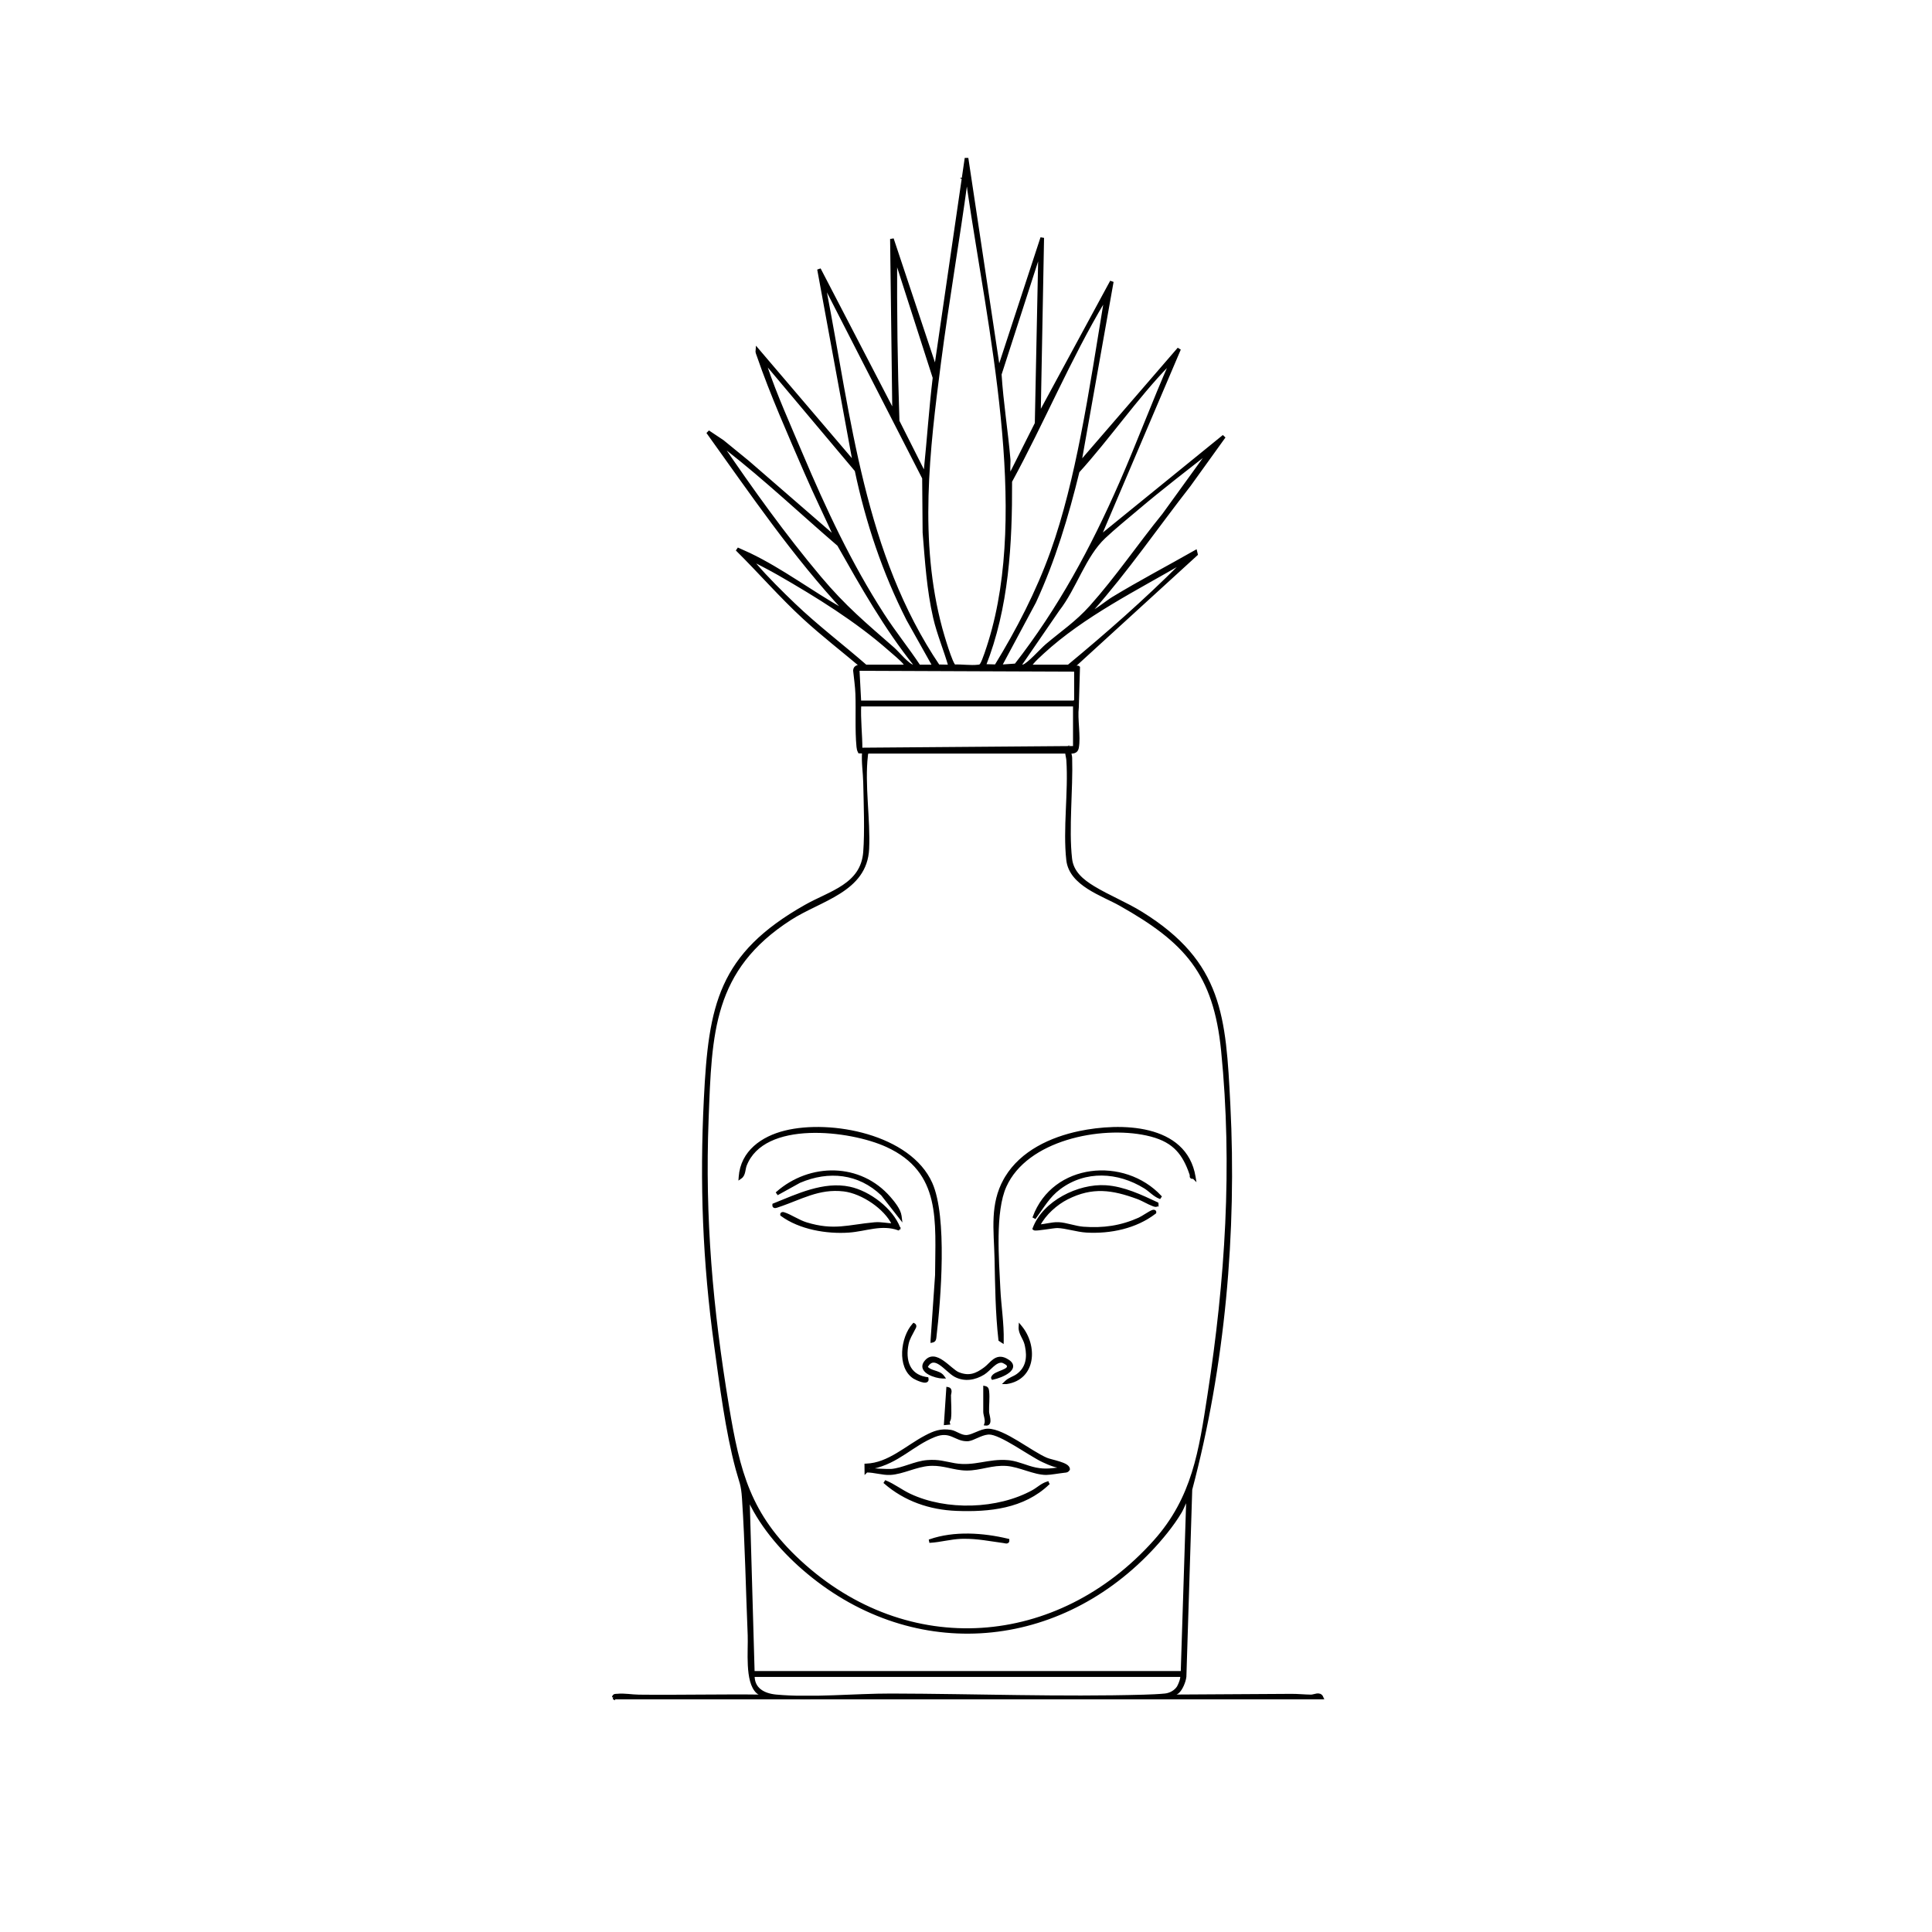 <svg width="320" height="320" viewBox="0 0 320 320" fill="none" xmlns="http://www.w3.org/2000/svg">
<g clip-path="url(#clip0_21089_32135)">
<mask id="path-1-outside-1_21089_32135" maskUnits="userSpaceOnUse" x="100.634" y="25.195" width="119" height="257" fill="black">
<rect fill="white" x="100.634" y="25.195" width="119" height="257"/>
<path d="M101.651 281.17C101.737 280.774 101.982 280.874 102.247 280.846C103.432 280.724 104.63 280.977 105.821 280.988C112.678 281.064 119.515 280.888 126.364 280.98C126.478 280.459 125.882 280.559 125.528 280.239C123.632 278.524 124.246 273.328 124.142 270.845C123.828 263.319 123.699 255.728 123.198 248.188C123.036 245.741 122.752 245.546 122.144 243.296C120.457 237.055 119.479 229.348 118.587 222.881C116.672 208.988 116.184 196.021 116.881 182.017C117.651 166.513 119.251 158.17 133.489 150.123C137.564 147.818 142.849 146.669 143.276 141.139C143.538 137.727 143.351 133.1 143.278 129.618C143.245 127.937 142.944 126.218 143.092 124.509L142.375 124.484C142.244 124.236 142.188 123.954 142.161 123.673C141.893 120.93 142.085 117.719 141.982 114.928C141.938 113.71 141.734 112.266 141.603 111.037C141.659 110.385 142.261 110.455 142.718 110.29C139.566 107.631 136.276 105.091 133.238 102.301C129.33 98.711 125.865 94.692 122.091 90.962L124.137 91.887C129.525 94.48 134.322 98.128 139.501 101.052C139.666 101.144 139.97 101.459 140.112 101.183C131.571 92.057 124.53 81.677 117.255 71.544L119.652 73.142L123.847 76.565L138.623 89.381C136.948 85.66 135.139 81.978 133.517 78.229C130.897 72.169 127.78 65.139 125.662 58.951C125.553 58.633 125.389 58.329 125.43 57.975L141.595 76.93L135.652 44.595L148.098 68.567L147.73 39.578L154.975 61.32L160.087 26.195L165.288 60.765L165.567 60.949L172.628 39.394L172.073 68.938L184.148 46.641L178.763 76.93L195.298 57.791L181.921 89.195L202.732 72.286L196.94 80.336C191.574 87.207 186.593 94.471 180.809 101.005C180.614 101.225 180.276 101.25 180.251 101.278C180.154 101.387 180.179 101.738 180.519 101.638C181.402 101.379 183.415 99.726 184.354 99.154C188.823 96.439 193.455 94.011 197.999 91.427L198.088 91.793L177.834 110.29C177.628 110.772 178.49 110.48 178.579 110.566L178.384 117.156C178.144 119.132 178.735 121.986 178.384 123.848C178.253 124.542 177.687 124.548 177.087 124.506C177.138 124.849 177.271 125.161 177.283 125.518C177.441 130.761 176.7 137.239 177.271 142.254C177.533 144.54 179.237 145.917 181.051 147.023C183.582 148.567 186.464 149.702 189.037 151.302C202.258 159.508 202.74 168.436 203.482 182.942C204.566 204.16 202.618 226.184 197.171 246.705L196.204 277.702C196.112 278.482 195.618 279.728 195.019 280.236C194.662 280.54 194.066 280.462 194.18 280.974L213.815 280.857C214.919 280.846 216.014 280.966 217.124 280.983C217.72 280.991 218.554 280.428 218.894 281.161H101.634L101.651 281.17ZM160.003 29.741C158.64 39.823 156.884 49.875 155.568 59.965C153.659 74.611 151.878 89.624 155.78 104.113C156.023 105.011 157.511 110.167 158.08 110.363C159.301 110.31 160.778 110.538 161.963 110.402C162.286 110.365 162.378 110.388 162.587 110.098C162.986 109.54 163.749 107.098 163.995 106.304C170.793 84.305 163.839 54.145 160.533 31.53C160.46 31.032 160.41 30.009 160 29.741H160.003ZM148.296 42.377C148.248 51.525 148.36 60.643 148.678 69.774L153.034 78.424C153.302 78.248 153.294 78.07 153.324 77.788C153.843 72.721 154.175 67.623 154.788 62.558L148.299 42.379L148.296 42.377ZM172.265 42.377L171.85 42.611L165.592 61.997C165.893 66.703 166.657 71.4 167.061 76.108C167.111 76.679 166.857 78.586 167.343 78.8L171.697 70.148L172.265 42.379V42.377ZM157.397 110.39C156.625 107.656 155.49 105.033 154.849 102.254C153.79 97.646 153.5 92.894 153.115 88.194L153.04 79.165L136.68 47.213L136.555 47.879C140.703 69.314 142.885 91.832 155.393 110.357L157.4 110.396L157.397 110.39ZM164.982 110.351C168.636 104.378 171.886 98.095 174.264 91.48C176.432 85.443 178.032 78.638 179.273 72.333C180.781 64.684 181.957 56.941 183.228 49.253C182.949 49.295 182.883 49.604 182.763 49.808C177.046 59.383 172.672 69.925 167.331 79.72C167.37 90.076 166.816 100.598 162.972 110.298L164.982 110.354V110.351ZM194.007 60.032C193.642 59.949 193.567 60.222 193.375 60.42C188.12 65.855 183.599 72.45 178.503 78.07C176.692 85.471 174.512 92.76 171.309 99.681L165.575 110.39L168.265 110.204C175.546 100.86 180.934 90.862 185.676 80.043C188.575 73.432 191.092 66.641 194.005 60.035L194.007 60.032ZM152.195 110.39H154.796L150.423 102.591C146.439 94.747 143.68 86.505 141.865 77.886L127.011 60.216C126.545 60.149 126.735 60.531 126.818 60.782C128.332 65.331 130.752 70.719 132.65 75.207C136.524 84.37 140.772 93.459 146.172 101.825C148.064 104.76 150.269 107.48 152.195 110.388V110.39ZM138.938 90.198C132.814 84.927 126.877 79.324 120.508 74.343C120.321 74.198 119.448 73.465 119.303 73.596C124.463 81.167 129.848 88.698 135.747 95.712C139.869 100.612 143.203 103.372 147.925 107.505C148.658 108.149 150.384 110.259 151.184 110.376C151.46 110.416 151.716 110.505 151.638 110.112C146.704 103.937 142.821 97.055 138.938 90.195V90.198ZM168.736 110.39C168.998 110.396 169.271 110.418 169.531 110.351C170.35 110.142 172.563 107.639 173.377 106.951C176.009 104.721 178.364 103.179 180.722 100.545C185.007 95.756 188.722 90.273 192.778 85.284L200.694 74.34C196.549 77.576 192.357 80.793 188.343 84.194C186.568 85.699 184.527 87.349 182.855 88.924C179.54 92.043 178.046 97.331 175.203 100.972L168.733 110.39H168.736ZM150.152 110.39C150.233 110.067 150.018 110.02 149.874 109.833C149.375 109.183 148.051 108.113 147.365 107.508C141.932 102.717 135.306 98.611 129.021 95.004C127.51 94.137 125.954 93.359 124.413 92.548C124.513 92.907 124.903 93.376 125.152 93.668C126.93 95.751 129.467 98.259 131.468 100.174C135.234 103.781 139.44 106.962 143.368 110.39H150.149H150.152ZM170.593 110.39H177.004C183.423 105.075 189.701 99.564 195.591 93.671C195.805 93.457 196.109 93.275 196.048 92.924C188.143 97.546 179.418 101.825 172.633 108.066C172.129 108.531 171.264 109.317 170.869 109.833C170.726 110.02 170.509 110.067 170.59 110.39H170.593ZM178.211 110.948L142.275 110.806L142.057 110.931L142.345 116.336H177.932L178.211 116.057V110.948ZM178.027 116.71H142.347C142.219 119.202 142.548 121.66 142.534 124.144L178.027 123.865V116.71ZM176.725 124.514H143.741C143.476 124.679 143.485 124.885 143.454 125.156C142.894 129.919 143.886 135.795 143.657 140.595C143.329 147.503 135.869 148.888 130.844 152.124C117.779 160.537 117.614 171.082 117.068 185.365C116.441 201.763 117.765 216.779 120.446 232.919C122.261 243.84 124.034 250.965 132.402 258.686C150.297 275.199 175.29 273.253 191.317 255.338C197.77 248.127 198.869 240.305 200.296 231.054C203.223 212.096 204.466 193.178 202.556 174.036C201.271 161.147 196.455 155.879 185.586 149.752C182.629 148.085 177.369 146.468 176.912 142.443C176.335 137.348 177.274 131.149 176.92 125.897C176.89 125.426 176.714 124.986 176.728 124.509L176.725 124.514ZM124.692 277.08H195.864L196.792 247.904C196.19 248.59 195.925 249.579 195.457 250.376C194.18 252.548 192.221 254.909 190.481 256.735C174.559 273.459 150.59 274.998 133.051 259.706C129.358 256.487 125.768 252.255 123.853 247.717L124.692 277.08ZM124.692 277.451C124.619 279.795 126.439 280.774 128.53 280.972C134.389 281.524 141.634 280.79 147.638 280.804C161.489 280.838 175.649 281.379 189.464 280.991C190.484 280.963 192.003 280.902 192.984 280.799C193.848 280.707 194.732 280.225 195.206 279.489C195.384 279.21 196.159 277.454 195.585 277.454H124.692V277.451Z"/>
</mask>
<path d="M101.651 281.17C101.737 280.774 101.982 280.874 102.247 280.846C103.432 280.724 104.63 280.977 105.821 280.988C112.678 281.064 119.515 280.888 126.364 280.98C126.478 280.459 125.882 280.559 125.528 280.239C123.632 278.524 124.246 273.328 124.142 270.845C123.828 263.319 123.699 255.728 123.198 248.188C123.036 245.741 122.752 245.546 122.144 243.296C120.457 237.055 119.479 229.348 118.587 222.881C116.672 208.988 116.184 196.021 116.881 182.017C117.651 166.513 119.251 158.17 133.489 150.123C137.564 147.818 142.849 146.669 143.276 141.139C143.538 137.727 143.351 133.1 143.278 129.618C143.245 127.937 142.944 126.218 143.092 124.509L142.375 124.484C142.244 124.236 142.188 123.954 142.161 123.673C141.893 120.93 142.085 117.719 141.982 114.928C141.938 113.71 141.734 112.266 141.603 111.037C141.659 110.385 142.261 110.455 142.718 110.29C139.566 107.631 136.276 105.091 133.238 102.301C129.33 98.711 125.865 94.692 122.091 90.962L124.137 91.887C129.525 94.48 134.322 98.128 139.501 101.052C139.666 101.144 139.97 101.459 140.112 101.183C131.571 92.057 124.53 81.677 117.255 71.544L119.652 73.142L123.847 76.565L138.623 89.381C136.948 85.66 135.139 81.978 133.517 78.229C130.897 72.169 127.78 65.139 125.662 58.951C125.553 58.633 125.389 58.329 125.43 57.975L141.595 76.93L135.652 44.595L148.098 68.567L147.73 39.578L154.975 61.32L160.087 26.195L165.288 60.765L165.567 60.949L172.628 39.394L172.073 68.938L184.148 46.641L178.763 76.93L195.298 57.791L181.921 89.195L202.732 72.286L196.94 80.336C191.574 87.207 186.593 94.471 180.809 101.005C180.614 101.225 180.276 101.25 180.251 101.278C180.154 101.387 180.179 101.738 180.519 101.638C181.402 101.379 183.415 99.726 184.354 99.154C188.823 96.439 193.455 94.011 197.999 91.427L198.088 91.793L177.834 110.29C177.628 110.772 178.49 110.48 178.579 110.566L178.384 117.156C178.144 119.132 178.735 121.986 178.384 123.848C178.253 124.542 177.687 124.548 177.087 124.506C177.138 124.849 177.271 125.161 177.283 125.518C177.441 130.761 176.7 137.239 177.271 142.254C177.533 144.54 179.237 145.917 181.051 147.023C183.582 148.567 186.464 149.702 189.037 151.302C202.258 159.508 202.74 168.436 203.482 182.942C204.566 204.16 202.618 226.184 197.171 246.705L196.204 277.702C196.112 278.482 195.618 279.728 195.019 280.236C194.662 280.54 194.066 280.462 194.18 280.974L213.815 280.857C214.919 280.846 216.014 280.966 217.124 280.983C217.72 280.991 218.554 280.428 218.894 281.161H101.634L101.651 281.17ZM160.003 29.741C158.64 39.823 156.884 49.875 155.568 59.965C153.659 74.611 151.878 89.624 155.78 104.113C156.023 105.011 157.511 110.167 158.08 110.363C159.301 110.31 160.778 110.538 161.963 110.402C162.286 110.365 162.378 110.388 162.587 110.098C162.986 109.54 163.749 107.098 163.995 106.304C170.793 84.305 163.839 54.145 160.533 31.53C160.46 31.032 160.41 30.009 160 29.741H160.003ZM148.296 42.377C148.248 51.525 148.36 60.643 148.678 69.774L153.034 78.424C153.302 78.248 153.294 78.07 153.324 77.788C153.843 72.721 154.175 67.623 154.788 62.558L148.299 42.379L148.296 42.377ZM172.265 42.377L171.85 42.611L165.592 61.997C165.893 66.703 166.657 71.4 167.061 76.108C167.111 76.679 166.857 78.586 167.343 78.8L171.697 70.148L172.265 42.379V42.377ZM157.397 110.39C156.625 107.656 155.49 105.033 154.849 102.254C153.79 97.646 153.5 92.894 153.115 88.194L153.04 79.165L136.68 47.213L136.555 47.879C140.703 69.314 142.885 91.832 155.393 110.357L157.4 110.396L157.397 110.39ZM164.982 110.351C168.636 104.378 171.886 98.095 174.264 91.48C176.432 85.443 178.032 78.638 179.273 72.333C180.781 64.684 181.957 56.941 183.228 49.253C182.949 49.295 182.883 49.604 182.763 49.808C177.046 59.383 172.672 69.925 167.331 79.72C167.37 90.076 166.816 100.598 162.972 110.298L164.982 110.354V110.351ZM194.007 60.032C193.642 59.949 193.567 60.222 193.375 60.42C188.12 65.855 183.599 72.45 178.503 78.07C176.692 85.471 174.512 92.76 171.309 99.681L165.575 110.39L168.265 110.204C175.546 100.86 180.934 90.862 185.676 80.043C188.575 73.432 191.092 66.641 194.005 60.035L194.007 60.032ZM152.195 110.39H154.796L150.423 102.591C146.439 94.747 143.68 86.505 141.865 77.886L127.011 60.216C126.545 60.149 126.735 60.531 126.818 60.782C128.332 65.331 130.752 70.719 132.65 75.207C136.524 84.37 140.772 93.459 146.172 101.825C148.064 104.76 150.269 107.48 152.195 110.388V110.39ZM138.938 90.198C132.814 84.927 126.877 79.324 120.508 74.343C120.321 74.198 119.448 73.465 119.303 73.596C124.463 81.167 129.848 88.698 135.747 95.712C139.869 100.612 143.203 103.372 147.925 107.505C148.658 108.149 150.384 110.259 151.184 110.376C151.46 110.416 151.716 110.505 151.638 110.112C146.704 103.937 142.821 97.055 138.938 90.195V90.198ZM168.736 110.39C168.998 110.396 169.271 110.418 169.531 110.351C170.35 110.142 172.563 107.639 173.377 106.951C176.009 104.721 178.364 103.179 180.722 100.545C185.007 95.756 188.722 90.273 192.778 85.284L200.694 74.34C196.549 77.576 192.357 80.793 188.343 84.194C186.568 85.699 184.527 87.349 182.855 88.924C179.54 92.043 178.046 97.331 175.203 100.972L168.733 110.39H168.736ZM150.152 110.39C150.233 110.067 150.018 110.02 149.874 109.833C149.375 109.183 148.051 108.113 147.365 107.508C141.932 102.717 135.306 98.611 129.021 95.004C127.51 94.137 125.954 93.359 124.413 92.548C124.513 92.907 124.903 93.376 125.152 93.668C126.93 95.751 129.467 98.259 131.468 100.174C135.234 103.781 139.44 106.962 143.368 110.39H150.149H150.152ZM170.593 110.39H177.004C183.423 105.075 189.701 99.564 195.591 93.671C195.805 93.457 196.109 93.275 196.048 92.924C188.143 97.546 179.418 101.825 172.633 108.066C172.129 108.531 171.264 109.317 170.869 109.833C170.726 110.02 170.509 110.067 170.59 110.39H170.593ZM178.211 110.948L142.275 110.806L142.057 110.931L142.345 116.336H177.932L178.211 116.057V110.948ZM178.027 116.71H142.347C142.219 119.202 142.548 121.66 142.534 124.144L178.027 123.865V116.71ZM176.725 124.514H143.741C143.476 124.679 143.485 124.885 143.454 125.156C142.894 129.919 143.886 135.795 143.657 140.595C143.329 147.503 135.869 148.888 130.844 152.124C117.779 160.537 117.614 171.082 117.068 185.365C116.441 201.763 117.765 216.779 120.446 232.919C122.261 243.84 124.034 250.965 132.402 258.686C150.297 275.199 175.29 273.253 191.317 255.338C197.77 248.127 198.869 240.305 200.296 231.054C203.223 212.096 204.466 193.178 202.556 174.036C201.271 161.147 196.455 155.879 185.586 149.752C182.629 148.085 177.369 146.468 176.912 142.443C176.335 137.348 177.274 131.149 176.92 125.897C176.89 125.426 176.714 124.986 176.728 124.509L176.725 124.514ZM124.692 277.08H195.864L196.792 247.904C196.19 248.59 195.925 249.579 195.457 250.376C194.18 252.548 192.221 254.909 190.481 256.735C174.559 273.459 150.59 274.998 133.051 259.706C129.358 256.487 125.768 252.255 123.853 247.717L124.692 277.08ZM124.692 277.451C124.619 279.795 126.439 280.774 128.53 280.972C134.389 281.524 141.634 280.79 147.638 280.804C161.489 280.838 175.649 281.379 189.464 280.991C190.484 280.963 192.003 280.902 192.984 280.799C193.848 280.707 194.732 280.225 195.206 279.489C195.384 279.21 196.159 277.454 195.585 277.454H124.692V277.451Z" fill="black"/>
<path d="M101.651 281.17C101.737 280.774 101.982 280.874 102.247 280.846C103.432 280.724 104.63 280.977 105.821 280.988C112.678 281.064 119.515 280.888 126.364 280.98C126.478 280.459 125.882 280.559 125.528 280.239C123.632 278.524 124.246 273.328 124.142 270.845C123.828 263.319 123.699 255.728 123.198 248.188C123.036 245.741 122.752 245.546 122.144 243.296C120.457 237.055 119.479 229.348 118.587 222.881C116.672 208.988 116.184 196.021 116.881 182.017C117.651 166.513 119.251 158.17 133.489 150.123C137.564 147.818 142.849 146.669 143.276 141.139C143.538 137.727 143.351 133.1 143.278 129.618C143.245 127.937 142.944 126.218 143.092 124.509L142.375 124.484C142.244 124.236 142.188 123.954 142.161 123.673C141.893 120.93 142.085 117.719 141.982 114.928C141.938 113.71 141.734 112.266 141.603 111.037C141.659 110.385 142.261 110.455 142.718 110.29C139.566 107.631 136.276 105.091 133.238 102.301C129.33 98.711 125.865 94.692 122.091 90.962L124.137 91.887C129.525 94.48 134.322 98.128 139.501 101.052C139.666 101.144 139.97 101.459 140.112 101.183C131.571 92.057 124.53 81.677 117.255 71.544L119.652 73.142L123.847 76.565L138.623 89.381C136.948 85.66 135.139 81.978 133.517 78.229C130.897 72.169 127.78 65.139 125.662 58.951C125.553 58.633 125.389 58.329 125.43 57.975L141.595 76.93L135.652 44.595L148.098 68.567L147.73 39.578L154.975 61.32L160.087 26.195L165.288 60.765L165.567 60.949L172.628 39.394L172.073 68.938L184.148 46.641L178.763 76.93L195.298 57.791L181.921 89.195L202.732 72.286L196.94 80.336C191.574 87.207 186.593 94.471 180.809 101.005C180.614 101.225 180.276 101.25 180.251 101.278C180.154 101.387 180.179 101.738 180.519 101.638C181.402 101.379 183.415 99.726 184.354 99.154C188.823 96.439 193.455 94.011 197.999 91.427L198.088 91.793L177.834 110.29C177.628 110.772 178.49 110.48 178.579 110.566L178.384 117.156C178.144 119.132 178.735 121.986 178.384 123.848C178.253 124.542 177.687 124.548 177.087 124.506C177.138 124.849 177.271 125.161 177.283 125.518C177.441 130.761 176.7 137.239 177.271 142.254C177.533 144.54 179.237 145.917 181.051 147.023C183.582 148.567 186.464 149.702 189.037 151.302C202.258 159.508 202.74 168.436 203.482 182.942C204.566 204.16 202.618 226.184 197.171 246.705L196.204 277.702C196.112 278.482 195.618 279.728 195.019 280.236C194.662 280.54 194.066 280.462 194.18 280.974L213.815 280.857C214.919 280.846 216.014 280.966 217.124 280.983C217.72 280.991 218.554 280.428 218.894 281.161H101.634L101.651 281.17ZM160.003 29.741C158.64 39.823 156.884 49.875 155.568 59.965C153.659 74.611 151.878 89.624 155.78 104.113C156.023 105.011 157.511 110.167 158.08 110.363C159.301 110.31 160.778 110.538 161.963 110.402C162.286 110.365 162.378 110.388 162.587 110.098C162.986 109.54 163.749 107.098 163.995 106.304C170.793 84.305 163.839 54.145 160.533 31.53C160.46 31.032 160.41 30.009 160 29.741H160.003ZM148.296 42.377C148.248 51.525 148.36 60.643 148.678 69.774L153.034 78.424C153.302 78.248 153.294 78.07 153.324 77.788C153.843 72.721 154.175 67.623 154.788 62.558L148.299 42.379L148.296 42.377ZM172.265 42.377L171.85 42.611L165.592 61.997C165.893 66.703 166.657 71.4 167.061 76.108C167.111 76.679 166.857 78.586 167.343 78.8L171.697 70.148L172.265 42.379V42.377ZM157.397 110.39C156.625 107.656 155.49 105.033 154.849 102.254C153.79 97.646 153.5 92.894 153.115 88.194L153.04 79.165L136.68 47.213L136.555 47.879C140.703 69.314 142.885 91.832 155.393 110.357L157.4 110.396L157.397 110.39ZM164.982 110.351C168.636 104.378 171.886 98.095 174.264 91.48C176.432 85.443 178.032 78.638 179.273 72.333C180.781 64.684 181.957 56.941 183.228 49.253C182.949 49.295 182.883 49.604 182.763 49.808C177.046 59.383 172.672 69.925 167.331 79.72C167.37 90.076 166.816 100.598 162.972 110.298L164.982 110.354V110.351ZM194.007 60.032C193.642 59.949 193.567 60.222 193.375 60.42C188.12 65.855 183.599 72.45 178.503 78.07C176.692 85.471 174.512 92.76 171.309 99.681L165.575 110.39L168.265 110.204C175.546 100.86 180.934 90.862 185.676 80.043C188.575 73.432 191.092 66.641 194.005 60.035L194.007 60.032ZM152.195 110.39H154.796L150.423 102.591C146.439 94.747 143.68 86.505 141.865 77.886L127.011 60.216C126.545 60.149 126.735 60.531 126.818 60.782C128.332 65.331 130.752 70.719 132.65 75.207C136.524 84.37 140.772 93.459 146.172 101.825C148.064 104.76 150.269 107.48 152.195 110.388V110.39ZM138.938 90.198C132.814 84.927 126.877 79.324 120.508 74.343C120.321 74.198 119.448 73.465 119.303 73.596C124.463 81.167 129.848 88.698 135.747 95.712C139.869 100.612 143.203 103.372 147.925 107.505C148.658 108.149 150.384 110.259 151.184 110.376C151.46 110.416 151.716 110.505 151.638 110.112C146.704 103.937 142.821 97.055 138.938 90.195V90.198ZM168.736 110.39C168.998 110.396 169.271 110.418 169.531 110.351C170.35 110.142 172.563 107.639 173.377 106.951C176.009 104.721 178.364 103.179 180.722 100.545C185.007 95.756 188.722 90.273 192.778 85.284L200.694 74.34C196.549 77.576 192.357 80.793 188.343 84.194C186.568 85.699 184.527 87.349 182.855 88.924C179.54 92.043 178.046 97.331 175.203 100.972L168.733 110.39H168.736ZM150.152 110.39C150.233 110.067 150.018 110.02 149.874 109.833C149.375 109.183 148.051 108.113 147.365 107.508C141.932 102.717 135.306 98.611 129.021 95.004C127.51 94.137 125.954 93.359 124.413 92.548C124.513 92.907 124.903 93.376 125.152 93.668C126.93 95.751 129.467 98.259 131.468 100.174C135.234 103.781 139.44 106.962 143.368 110.39H150.149H150.152ZM170.593 110.39H177.004C183.423 105.075 189.701 99.564 195.591 93.671C195.805 93.457 196.109 93.275 196.048 92.924C188.143 97.546 179.418 101.825 172.633 108.066C172.129 108.531 171.264 109.317 170.869 109.833C170.726 110.02 170.509 110.067 170.59 110.39H170.593ZM178.211 110.948L142.275 110.806L142.057 110.931L142.345 116.336H177.932L178.211 116.057V110.948ZM178.027 116.71H142.347C142.219 119.202 142.548 121.66 142.534 124.144L178.027 123.865V116.71ZM176.725 124.514H143.741C143.476 124.679 143.485 124.885 143.454 125.156C142.894 129.919 143.886 135.795 143.657 140.595C143.329 147.503 135.869 148.888 130.844 152.124C117.779 160.537 117.614 171.082 117.068 185.365C116.441 201.763 117.765 216.779 120.446 232.919C122.261 243.84 124.034 250.965 132.402 258.686C150.297 275.199 175.29 273.253 191.317 255.338C197.77 248.127 198.869 240.305 200.296 231.054C203.223 212.096 204.466 193.178 202.556 174.036C201.271 161.147 196.455 155.879 185.586 149.752C182.629 148.085 177.369 146.468 176.912 142.443C176.335 137.348 177.274 131.149 176.92 125.897C176.89 125.426 176.714 124.986 176.728 124.509L176.725 124.514ZM124.692 277.08H195.864L196.792 247.904C196.19 248.59 195.925 249.579 195.457 250.376C194.18 252.548 192.221 254.909 190.481 256.735C174.559 273.459 150.59 274.998 133.051 259.706C129.358 256.487 125.768 252.255 123.853 247.717L124.692 277.08ZM124.692 277.451C124.619 279.795 126.439 280.774 128.53 280.972C134.389 281.524 141.634 280.79 147.638 280.804C161.489 280.838 175.649 281.379 189.464 280.991C190.484 280.963 192.003 280.902 192.984 280.799C193.848 280.707 194.732 280.225 195.206 279.489C195.384 279.21 196.159 277.454 195.585 277.454H124.692V277.451Z" stroke="black" stroke-width="0.6" mask="url(#path-1-outside-1_21089_32135)"/>
<path d="M163.62 236.787C164.301 236.783 165.091 237.023 165.922 237.389C166.756 237.755 167.646 238.255 168.532 238.788C169.413 239.317 170.311 239.892 171.132 240.391C171.96 240.894 172.724 241.329 173.371 241.603H173.372C173.562 241.683 173.879 241.771 174.26 241.873C174.636 241.973 175.068 242.085 175.473 242.213C175.876 242.34 176.264 242.488 176.552 242.661C176.828 242.827 177.07 243.053 177.056 243.355L177.054 243.396L177.032 243.43C176.93 243.59 176.814 243.678 176.676 243.725C176.553 243.765 176.41 243.772 176.287 243.785H176.286C175.87 243.829 175.304 243.918 174.746 243.997C174.195 244.075 173.648 244.145 173.288 244.146C172.272 244.146 171.151 243.808 170.041 243.46C168.921 243.108 167.807 242.744 166.771 242.662C165.538 242.566 164.443 242.756 163.365 242.971C162.292 243.185 161.229 243.426 160.091 243.418C159.023 243.409 158.056 243.176 157.082 242.969C156.226 242.787 155.359 242.623 154.387 242.635L153.964 242.651C152.863 242.722 151.766 243.063 150.674 243.406C149.59 243.747 148.506 244.091 147.462 244.146C146.813 244.18 146.132 244.069 145.465 243.957C144.812 243.847 144.173 243.737 143.56 243.741L143.349 243.953L143.346 243.596L143.337 242.723L143.336 242.577L143.481 242.571C145.323 242.504 146.973 241.762 148.568 240.816C149.366 240.344 150.146 239.823 150.93 239.313C151.712 238.805 152.497 238.308 153.299 237.887C154.706 237.148 155.798 236.715 157.501 236.984C157.913 237.05 158.345 237.286 158.759 237.48C159.186 237.682 159.612 237.85 160.058 237.839L160.249 237.823C160.702 237.764 161.205 237.546 161.748 237.316C162.352 237.061 163.002 236.79 163.62 236.787ZM163.586 237.47C163.036 237.528 162.483 237.752 161.949 237.988C161.649 238.121 161.351 238.259 161.073 238.365C160.865 238.445 160.661 238.51 160.465 238.542L160.271 238.562C159.232 238.607 158.495 238.136 157.739 237.829C157.356 237.673 156.958 237.551 156.491 237.533C156.025 237.515 155.48 237.599 154.807 237.868C152.96 238.605 151.472 239.69 149.886 240.718C148.304 241.743 146.634 242.705 144.449 243.161H144.448C144.37 243.177 144.281 243.18 144.21 243.183C144.132 243.186 144.071 243.189 144.022 243.199C143.986 243.207 143.974 243.216 143.971 243.219C143.972 243.217 143.968 243.224 143.97 243.252C143.984 243.256 144.002 243.263 144.024 243.268C144.114 243.286 144.245 243.305 144.407 243.322C144.73 243.357 145.163 243.386 145.608 243.408C146.505 243.454 147.429 243.472 147.608 243.456C148.566 243.373 149.533 243.052 150.53 242.725C151.52 242.4 152.539 242.069 153.571 241.986C155.511 241.831 156.449 242.215 158.127 242.501C159.756 242.779 161.146 242.586 162.544 242.354C163.939 242.122 165.347 241.851 166.979 241.998L167.282 242.032C167.985 242.129 168.655 242.333 169.309 242.55C170.06 242.799 170.787 243.063 171.542 243.216C173.221 243.556 174.353 243.326 176.057 243.11C176.121 243.102 176.174 243.1 176.214 243.099C176.213 243.081 176.212 243.062 176.21 243.039C174.954 243.058 173.788 242.532 172.721 242.038C172.182 241.789 171.471 241.372 170.685 240.894C169.895 240.413 169.027 239.868 168.162 239.354C167.297 238.839 166.442 238.358 165.683 238.009C164.918 237.657 164.273 237.448 163.821 237.455L163.586 237.47Z" fill="black" stroke="black" stroke-width="0.3"/>
<path d="M130.008 187.411C133.828 186.462 139.006 186.623 143.668 188.007C148.327 189.39 152.506 192.004 154.281 195.992C154.907 197.398 155.306 199.302 155.542 201.456C155.779 203.612 155.853 206.028 155.828 208.465C155.778 213.338 155.327 218.302 154.954 221.442H154.953C154.938 221.567 154.927 221.739 154.87 221.88C154.84 221.955 154.794 222.029 154.724 222.09C154.653 222.151 154.565 222.192 154.46 222.215L154.278 222.254V222.055L155.028 211.192C155.044 206.732 155.324 202.462 154.437 198.761C153.553 195.076 151.512 191.964 146.87 189.837C143.851 188.453 138.746 187.32 134.021 187.509C129.285 187.698 125.006 189.208 123.527 193.032C123.472 193.177 123.431 193.343 123.395 193.523C123.359 193.699 123.325 193.897 123.282 194.08C123.197 194.446 123.064 194.828 122.737 195.058L122.479 195.24L122.502 194.925C122.807 190.701 126.246 188.346 130.008 187.411Z" fill="black" stroke="black" stroke-width="0.3"/>
<path d="M178.773 187.488C182.16 186.778 186.559 186.452 190.298 187.389C194.043 188.327 197.149 190.542 197.874 194.917L197.95 195.378L197.668 195.096C197.564 195.11 197.476 195.115 197.405 195.098C197.357 195.086 197.31 195.063 197.271 195.022C197.233 194.982 197.216 194.934 197.208 194.895C197.201 194.857 197.201 194.819 197.202 194.79C197.203 194.771 197.205 194.718 197.206 194.702C197.208 194.647 197.205 194.599 197.19 194.552L196.938 193.844C196.33 192.248 195.596 191.039 194.6 190.117C193.462 189.065 191.968 188.375 189.893 187.927C186.081 187.103 181.116 187.298 176.665 188.678C172.212 190.058 168.3 192.615 166.551 196.491C165.606 198.585 165.294 201.617 165.25 204.74C165.206 207.86 165.428 211.044 165.538 213.438C165.605 214.867 165.76 216.298 165.891 217.74C166.021 219.18 166.128 220.627 166.096 222.075L166.09 222.347L165.863 222.196L165.585 222.013L165.526 221.974L165.519 221.904C165.01 217.414 164.976 212.912 164.876 208.408C164.825 206.094 164.608 203.798 164.726 201.57C164.836 199.473 165.242 197.412 166.364 195.395L166.599 194.991C169.183 190.723 174.07 188.473 178.773 187.488Z" fill="black" stroke="black" stroke-width="0.3"/>
<path d="M134.276 197.155C136.396 196.547 138.581 196.244 140.748 196.708C142.375 197.057 144.14 197.95 145.643 199.146C147.121 200.323 148.358 201.804 148.961 203.365L149.001 203.38V203.492L148.838 203.521L148.801 203.628C147.399 203.134 146.054 203.175 144.702 203.368C144.025 203.465 143.352 203.599 142.667 203.723C141.984 203.846 141.293 203.957 140.591 204.007C136.921 204.262 132.447 203.496 129.439 201.285L129.393 201.251L129.381 201.194C129.366 201.121 129.38 201.042 129.438 200.982C129.488 200.931 129.553 200.915 129.597 200.908C129.686 200.895 129.786 200.913 129.848 200.933H129.847C130.411 201.109 131.029 201.436 131.653 201.759C132.284 202.085 132.928 202.411 133.563 202.604C138.148 204.001 140.44 203 144.846 202.599C145.429 202.546 145.978 202.596 146.511 202.657C146.969 202.709 147.413 202.765 147.87 202.776C147.221 201.453 145.992 200.176 144.548 199.172C143.026 198.114 141.284 197.37 139.771 197.188C137.687 196.938 135.902 197.284 134.164 197.851C133.294 198.134 132.436 198.472 131.558 198.818C130.899 199.078 130.229 199.342 129.535 199.589L128.833 199.83C128.813 199.837 128.788 199.845 128.759 199.855C128.73 199.866 128.698 199.878 128.664 199.889C128.598 199.911 128.517 199.933 128.439 199.941C128.367 199.949 128.261 199.947 128.177 199.879C128.084 199.803 128.065 199.687 128.077 199.576L128.087 199.486L128.17 199.453C130.092 198.681 132.16 197.763 134.276 197.155Z" fill="black" stroke="black" stroke-width="0.3"/>
<path d="M176.094 198.185C178.302 196.962 180.875 196.32 183.143 196.464C186.134 196.653 189.029 198.033 191.654 199.265L191.597 199.389L191.739 199.38C191.743 199.414 191.743 199.447 191.74 199.48V199.637L191.697 199.616C191.682 199.641 191.664 199.664 191.64 199.684C191.556 199.751 191.451 199.755 191.378 199.749C191.228 199.736 191.052 199.665 190.976 199.637C190.562 199.485 190.128 199.265 189.7 199.049C189.376 198.885 189.055 198.723 188.741 198.588L188.431 198.463C186.322 197.686 184.447 197.18 182.583 197.126C180.723 197.072 178.865 197.468 176.795 198.509C174.981 199.42 173.072 201.121 172.14 202.953C172.614 202.928 173.095 202.84 173.589 202.753C174.163 202.652 174.754 202.555 175.344 202.582C175.978 202.612 176.679 202.779 177.376 202.945C178.079 203.114 178.78 203.283 179.435 203.332C182.736 203.576 185.623 203.169 188.625 201.834C188.945 201.691 189.379 201.419 189.805 201.155C190.015 201.025 190.222 200.897 190.408 200.792C190.592 200.688 190.763 200.601 190.9 200.557C190.962 200.537 191.062 200.519 191.151 200.532C191.195 200.539 191.261 200.556 191.312 200.607C191.37 200.668 191.382 200.748 191.366 200.821L191.354 200.875L191.312 200.908C188.15 203.347 183.91 204.224 179.973 204.005C179.175 203.961 178.307 203.78 177.475 203.607C176.635 203.434 175.833 203.271 175.144 203.253C175 203.249 174.706 203.279 174.331 203.328C173.96 203.377 173.524 203.441 173.098 203.501C172.673 203.56 172.259 203.615 171.938 203.645C171.779 203.659 171.637 203.668 171.528 203.667C171.474 203.666 171.423 203.663 171.38 203.656C171.345 203.651 171.283 203.638 171.236 203.596L171.16 203.527L171.196 203.432C172.024 201.22 173.886 199.407 176.094 198.185Z" fill="black" stroke="black" stroke-width="0.3"/>
<path d="M146.681 245.346C147.397 245.642 148.06 246.032 148.713 246.427C149.369 246.823 150.014 247.223 150.709 247.551C156.717 250.388 165.264 250.152 171.086 246.934C171.482 246.715 171.846 246.434 172.245 246.162C172.625 245.904 173.03 245.662 173.487 245.536L173.507 245.519H173.569L173.591 245.693L173.67 245.776C169.534 249.738 163.851 250.312 158.408 250.1C153.997 249.928 149.862 248.503 146.524 245.598L146.681 245.346Z" fill="black" stroke="black" stroke-width="0.3"/>
<path d="M154.618 224.83C155.131 224.861 155.654 225.13 156.148 225.469C156.645 225.809 157.137 226.237 157.582 226.606C158.035 226.983 158.431 227.29 158.756 227.421C159.64 227.775 160.376 227.826 161.062 227.663C161.754 227.499 162.41 227.115 163.132 226.573C163.383 226.385 163.615 226.153 163.854 225.916C164.091 225.682 164.336 225.442 164.601 225.253C164.867 225.062 165.163 224.917 165.505 224.879C165.848 224.841 166.222 224.913 166.644 225.13C167.293 225.464 167.628 225.829 167.659 226.229C167.69 226.625 167.415 226.971 167.065 227.247C166.357 227.806 165.163 228.22 164.492 228.356L164.379 228.379L164.328 228.276L164.325 228.271L164.3 228.221L164.313 228.166C164.393 227.861 164.685 227.655 164.991 227.497C165.304 227.336 165.694 227.194 166.028 227.056C166.376 226.911 166.661 226.77 166.816 226.604C166.891 226.526 166.928 226.449 166.936 226.37C166.943 226.291 166.922 226.188 166.84 226.055V226.056C166.84 226.056 166.838 226.052 166.832 226.046C166.826 226.039 166.818 226.03 166.808 226.021C166.786 226.001 166.756 225.977 166.721 225.951C166.649 225.899 166.558 225.84 166.462 225.784C166.366 225.728 166.267 225.677 166.182 225.638C166.136 225.617 166.098 225.601 166.067 225.59L165.999 225.57C165.473 225.486 164.98 225.786 164.464 226.233C164.207 226.456 163.961 226.7 163.704 226.938C163.451 227.171 163.191 227.395 162.924 227.56C161.492 228.437 159.784 228.75 158.207 227.927C157.809 227.719 157.385 227.355 156.963 226.983C156.535 226.606 156.104 226.218 155.679 225.937C155.251 225.653 154.857 225.498 154.5 225.549C154.169 225.596 153.827 225.827 153.497 226.41C153.791 226.795 154.248 226.963 154.758 227.126C155.277 227.292 155.866 227.46 156.217 227.934L156.397 228.176L156.095 228.173C155.555 228.167 154.569 227.942 153.844 227.53C153.482 227.325 153.164 227.06 153.012 226.731C152.853 226.389 152.887 226.004 153.177 225.602C153.596 225.019 154.089 224.798 154.618 224.83Z" fill="black" stroke="black" stroke-width="0.3"/>
<path d="M180.679 194.129C184.775 193.569 189.225 194.922 192.258 198.18L192.095 198.422C191.609 198.236 191.184 197.925 190.784 197.605C190.379 197.281 190.003 196.954 189.597 196.704C185.175 193.978 179.78 193.663 175.527 196.841C173.689 198.214 172.822 199.88 171.457 201.719L171.196 201.578C172.824 197.168 176.579 194.689 180.679 194.129Z" fill="black" stroke="black" stroke-width="0.3"/>
<path d="M128.682 197.521C134.163 192.709 142.474 192.695 147.386 198.368L147.651 198.68C147.926 199.007 148.223 199.382 148.482 199.776C148.826 200.299 149.113 200.871 149.183 201.422L149.251 201.963L148.916 201.533L146.072 197.892C142.255 194.235 137.25 193.72 132.441 195.78L128.853 197.765L128.682 197.521Z" fill="black" stroke="black" stroke-width="0.3"/>
<path d="M169.131 219.748C170.422 221.317 171.013 223.464 170.687 225.315C170.523 226.243 170.128 227.1 169.472 227.771C168.814 228.442 167.901 228.918 166.716 229.096L166.704 229.098H166.321L166.586 228.84C166.874 228.56 167.214 228.383 167.547 228.221C167.885 228.056 168.215 227.908 168.521 227.682C170.077 226.527 170.302 224.807 169.921 222.993L169.837 222.629C169.715 222.147 169.471 221.723 169.249 221.271C169.031 220.827 168.837 220.361 168.865 219.836L168.887 219.451L169.131 219.748Z" fill="black" stroke="black" stroke-width="0.3"/>
<path d="M151.432 219.328C151.534 219.382 151.598 219.466 151.619 219.568C151.638 219.661 151.617 219.753 151.592 219.826C151.565 219.901 151.527 219.974 151.493 220.034C151.457 220.1 151.429 220.144 151.409 220.184C150.992 221.04 150.538 221.668 150.343 222.603C150.06 223.957 150.115 225.265 150.605 226.279C151.062 227.222 151.902 227.93 153.243 228.189L153.518 228.235L153.621 228.25L153.644 228.352C153.671 228.476 153.665 228.599 153.595 228.699C153.525 228.798 153.416 228.84 153.313 228.855C153.115 228.885 152.851 228.829 152.601 228.752C152.09 228.594 151.524 228.312 151.381 228.22C150.009 227.339 149.506 225.635 149.573 223.922C149.64 222.207 150.278 220.432 151.25 219.36L151.328 219.274L151.432 219.328Z" fill="black" stroke="black" stroke-width="0.3"/>
<path d="M154.003 255.099C158.055 253.695 162.809 254.023 166.909 255.002L167.024 255.03V255.151H167.023C167.033 255.259 167.009 255.365 166.92 255.437C166.838 255.502 166.734 255.509 166.66 255.506C166.581 255.502 166.497 255.485 166.428 255.47L166.255 255.434C163.966 255.129 161.931 254.699 159.626 254.722L159.161 254.732C158.315 254.764 157.472 254.901 156.622 255.044C155.775 255.187 154.92 255.336 154.062 255.39L154.003 255.099Z" fill="black" stroke="black" stroke-width="0.3"/>
<path d="M163.188 229.729C163.294 229.75 163.383 229.791 163.454 229.852C163.525 229.912 163.571 229.986 163.602 230.062C163.631 230.132 163.648 230.211 163.66 230.287L163.687 230.501V230.502C163.745 231.023 163.733 231.607 163.711 232.187C163.689 232.77 163.656 233.347 163.673 233.873C163.676 233.968 163.711 234.132 163.759 234.349C163.804 234.556 163.857 234.798 163.885 235.025C163.911 235.247 163.918 235.483 163.849 235.663C163.813 235.757 163.754 235.845 163.66 235.903C163.567 235.962 163.455 235.98 163.332 235.97L163.143 235.953L163.202 235.773C163.289 235.512 163.252 235.163 163.18 234.802C163.144 234.622 163.104 234.456 163.069 234.295C163.036 234.141 163.008 233.99 163.008 233.869V229.691L163.188 229.729Z" fill="black" stroke="black" stroke-width="0.3"/>
<path d="M157.059 229.908C157.228 229.943 157.342 230.037 157.404 230.167C157.462 230.288 157.467 230.426 157.458 230.545C157.449 230.666 157.422 230.788 157.4 230.885C157.389 230.935 157.379 230.976 157.372 231.012C157.364 231.049 157.362 231.068 157.362 231.075C157.362 231.658 157.399 232.352 157.417 233.051C157.435 233.743 157.435 234.437 157.361 234.997C157.352 235.064 157.324 235.132 157.299 235.186C157.268 235.251 157.245 235.293 157.217 235.356C157.164 235.474 157.143 235.567 157.165 235.645L157.214 235.818L157.034 235.835L156.666 235.868L156.491 235.884L156.503 235.709L156.879 230.045L156.891 229.873L157.059 229.908Z" fill="black" stroke="black" stroke-width="0.3"/>
</g>
<defs>
<clipPath id="clip0_21089_32135">
<rect width="320" height="320" fill="white"/>
</clipPath>
</defs>
</svg>
